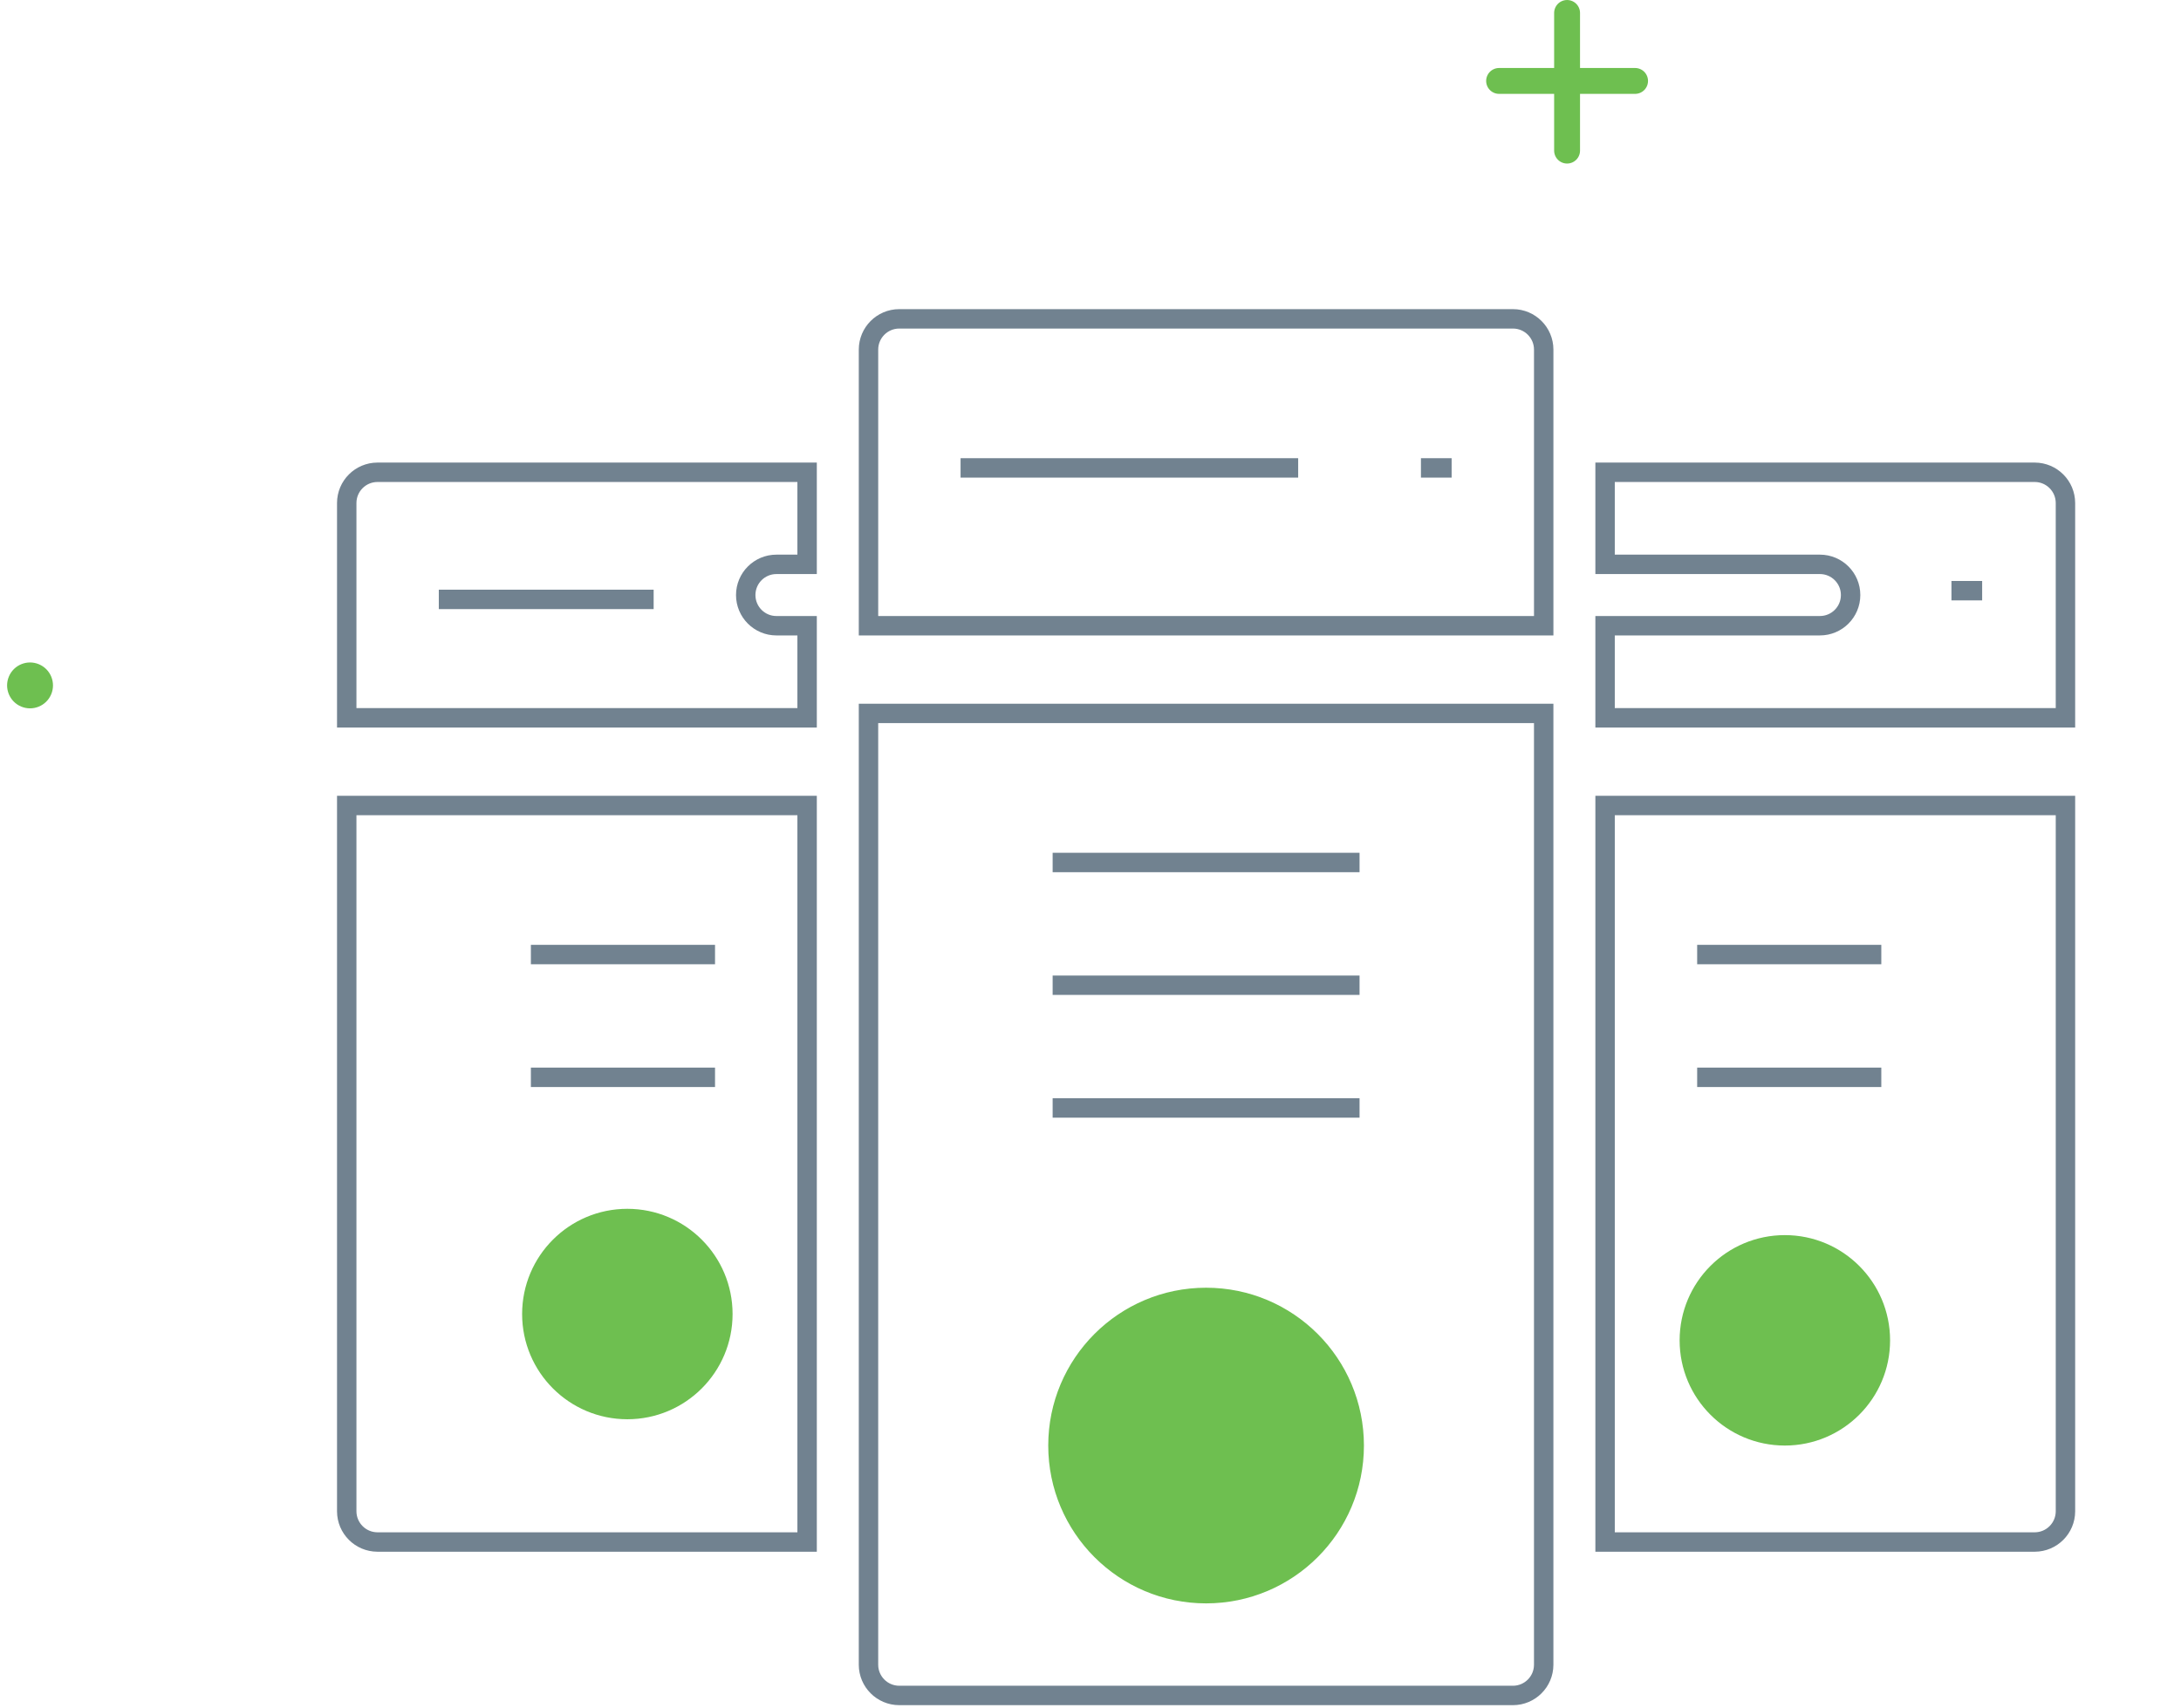 <svg width="337" height="264" viewBox="0 0 337 264" fill="none" xmlns="http://www.w3.org/2000/svg">
<path d="M242.14 23.273L242.14 2.001M252.645 12.506L231.635 12.506" stroke="#6EBF50" stroke-width="4" stroke-linecap="round"/>
<circle cx="4.642" cy="105.917" r="3.545" transform="rotate(22.826 4.642 105.917)" fill="#6EBF50"/>
<path d="M301.532 91.274H306.275M100.999 92.629H67.803M148.423 72.305H200.589M219.559 72.305H224.301M110.484 147.506H82.03M110.484 166.475H82.03M210.073 133.279H162.65M210.073 152.248H162.65M210.073 171.217H162.65M290.693 147.506H262.239M290.693 166.475H262.239M319.146 77.724C319.138 75.108 317.02 72.99 314.404 72.982H248.011V87.209H281.207C283.826 87.209 285.949 89.332 285.949 91.951C285.949 94.57 283.826 96.693 281.207 96.693H248.011V110.92H319.146V77.724ZM124.711 96.694H119.969C117.35 96.694 115.227 94.571 115.227 91.952C115.227 89.332 117.35 87.21 119.969 87.21H124.711V72.982H58.318C55.702 72.99 53.584 75.108 53.576 77.724V110.92H124.711V96.694ZM238.528 54.014C238.52 51.398 236.402 49.279 233.786 49.272H138.939C136.323 49.279 134.204 51.398 134.197 54.014V96.695H238.528V54.014ZM314.405 238.288C317.021 238.28 319.139 236.161 319.147 233.546V124.471H248.012V238.288H314.405ZM233.784 262C236.4 261.992 238.519 259.873 238.526 257.257V110.244H134.196V257.257C134.203 259.873 136.322 261.991 138.938 261.999L233.784 262ZM124.711 238.288V124.471H53.576V233.546C53.584 236.161 55.702 238.28 58.318 238.288H124.711Z" stroke="#718290" stroke-width="3"/>
<path d="M209.249 223.381C209.249 236.023 199.001 246.271 186.36 246.271C173.719 246.271 163.471 236.023 163.471 223.381C163.471 210.74 173.719 200.492 186.36 200.492C199.001 200.492 209.249 210.74 209.249 223.381Z" fill="#6EBF50" stroke="#6EBF50" stroke-width="3"/>
<path d="M111.695 203.058C111.695 211.21 105.087 217.818 96.935 217.818C88.784 217.818 82.176 211.21 82.176 203.058C82.176 194.907 88.784 188.299 96.935 188.299C105.087 188.299 111.695 194.907 111.695 203.058Z" fill="#6EBF50" stroke="#6EBF50" stroke-width="3"/>
<path d="M290.548 207.123C290.548 215.274 283.94 221.882 275.789 221.882C267.637 221.882 261.029 215.274 261.029 207.123C261.029 198.971 267.637 192.363 275.789 192.363C283.94 192.363 290.548 198.971 290.548 207.123Z" fill="#6EBF50" stroke="#6EBF50" stroke-width="3"/>
</svg>
